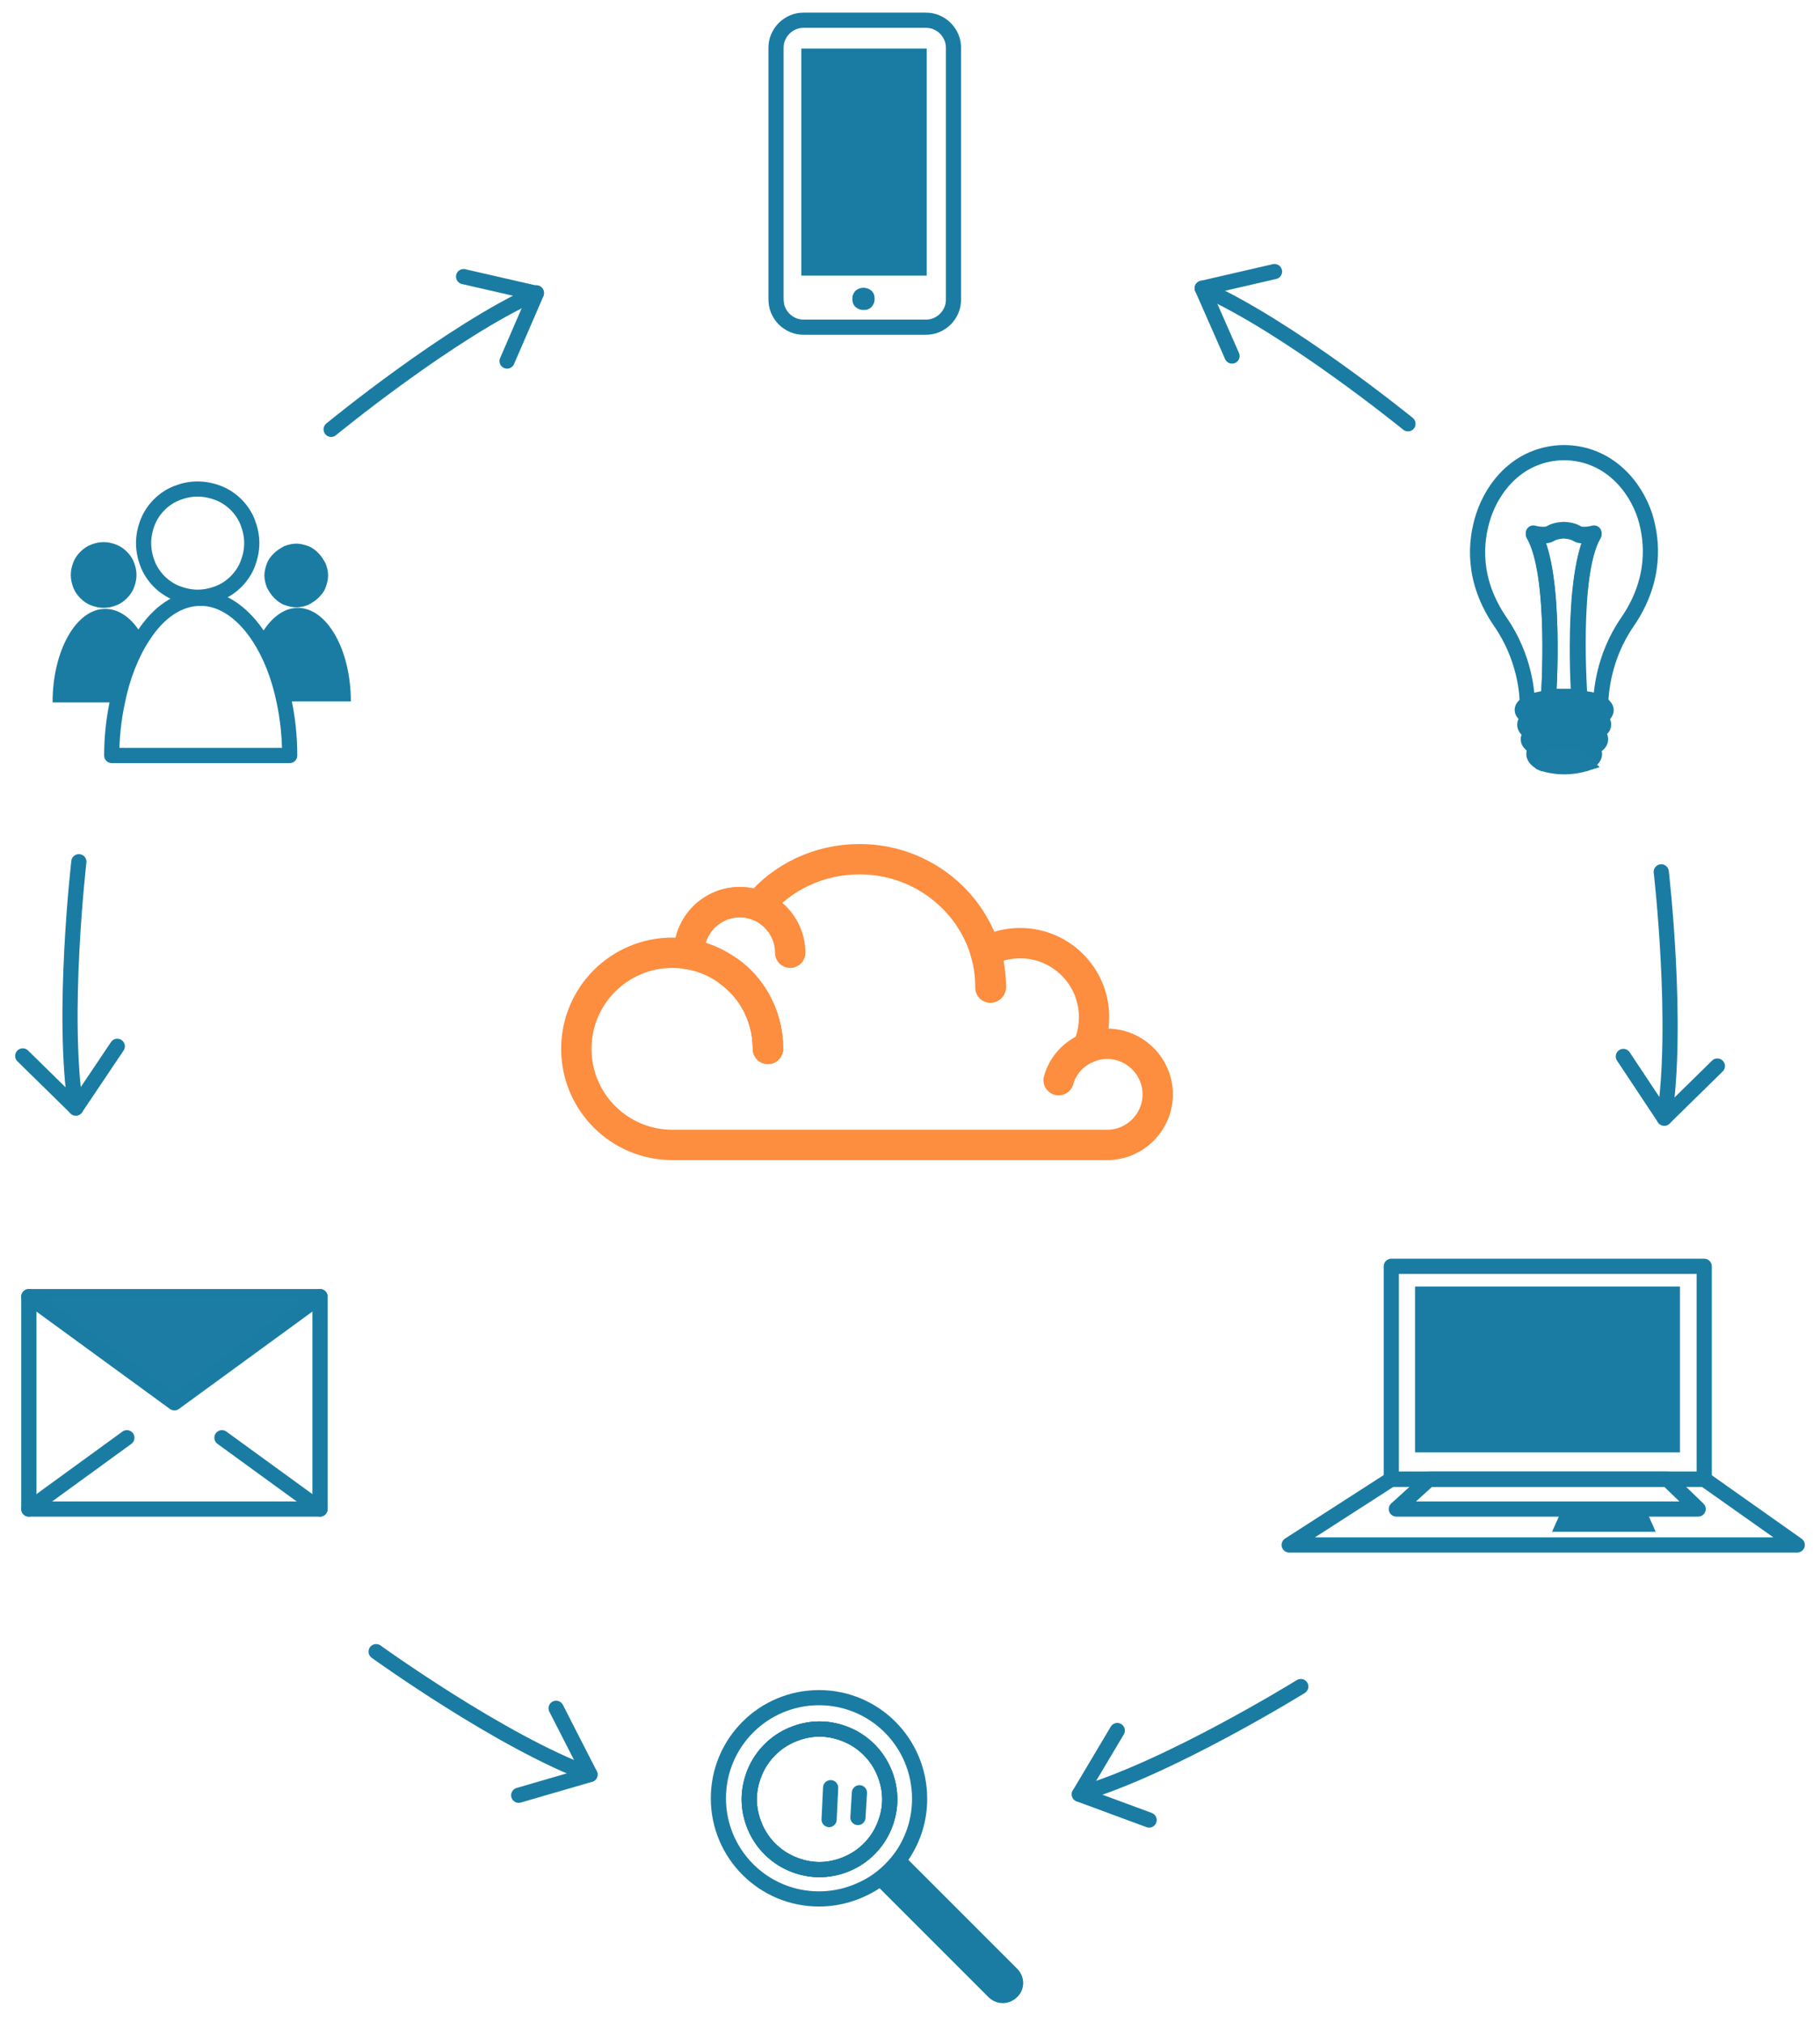 <?xml version="1.0" encoding="utf-8"?>
<!-- Generator: Adobe Illustrator 22.0.1, SVG Export Plug-In . SVG Version: 6.00 Build 0)  -->
<svg version="1.1" id="Réteg_1" xmlns="http://www.w3.org/2000/svg" xmlns:xlink="http://www.w3.org/1999/xlink" x="0px" y="0px"
	 viewBox="0 0 360 400" style="enable-background:new 0 0 360 400;" xml:space="preserve">
<style type="text/css">
	.st0{fill:none;stroke:#1A7CA3;stroke-width:3;stroke-linecap:round;stroke-linejoin:round;}
	.st1{fill:#1A7CA3;}
	.st2{fill:none;stroke:#1A7CA3;stroke-width:3;stroke-linecap:round;stroke-miterlimit:10;}
	.st3{fill:none;stroke:#FD8D3F;stroke-width:6;stroke-linecap:round;stroke-linejoin:round;}
	.st4{fill:none;stroke:#1A7CA3;stroke-width:3;stroke-linejoin:round;}
	.st5{fill:#1C7CA3;}
	.st6{fill:none;stroke:#1C7CA3;stroke-width:3;stroke-miterlimit:10;}
</style>
<path class="st0" d="M22.1,149.4h35.2c0-3.8-0.4-7.4-1.1-10.7c-1-4.9-2.7-9.2-4.9-12.6c-3.1-4.8-7.2-7.8-11.6-7.8s-8.4,2.8-11.4,7.5
	c-2.3,3.5-4.1,8-5.1,13.1C22.5,142.2,22.1,145.7,22.1,149.4z"/>
<path class="st0" d="M39.1,96.7c1.4,0,2.8,0.3,4.1,0.8s2.5,1.3,3.5,2.3s1.8,2.2,2.3,3.5s0.8,2.7,0.8,4.1s-0.3,2.8-0.8,4.1
	c-0.5,1.3-1.3,2.5-2.3,3.5s-2.2,1.8-3.5,2.3s-2.7,0.8-4.1,0.8c-1.4,0-2.8-0.3-4.1-0.8s-2.5-1.3-3.5-2.3s-1.8-2.2-2.3-3.5
	s-0.8-2.7-0.8-4.1s0.3-2.8,0.8-4.1s1.3-2.5,2.3-3.5s2.2-1.8,3.5-2.3S37.6,96.7,39.1,96.7z"/>
<path class="st1" d="M69.4,138.7c0-10.2-4.7-18.5-10.5-18.5c-3,0-5.7,2.3-7.6,5.9c2.2,3.4,3.9,7.7,4.9,12.6H69.4"/>
<path class="st1" d="M58.6,107.5c0.8,0,1.6,0.2,2.4,0.5c0.8,0.3,1.4,0.8,2,1.4s1,1.3,1.4,2c0.3,0.8,0.5,1.6,0.5,2.4
	s-0.2,1.6-0.5,2.4s-0.8,1.4-1.4,2c-0.6,0.6-1.3,1-2,1.4c-0.8,0.3-1.6,0.5-2.4,0.5c-0.8,0-1.6-0.2-2.4-0.5c-0.8-0.3-1.4-0.8-2-1.4
	s-1-1.3-1.4-2c-0.3-0.8-0.5-1.6-0.5-2.4s0.2-1.6,0.5-2.4s0.8-1.4,1.4-2c0.6-0.6,1.3-1,2-1.4C57,107.7,57.8,107.5,58.6,107.5z"/>
<path class="st1" d="M10.4,138.9h12.7c1-5.1,2.8-9.6,5.1-13.1c-1.9-3.4-4.5-5.4-7.4-5.4C15.1,120.4,10.4,128.6,10.4,138.9z"/>
<path class="st1" d="M20.5,107.2c0.9,0,1.7,0.2,2.5,0.5s1.5,0.8,2.1,1.4s1.1,1.3,1.4,2.1c0.3,0.8,0.5,1.6,0.5,2.5s-0.2,1.7-0.5,2.5
	s-0.8,1.5-1.4,2.1s-1.3,1.1-2.1,1.4c-0.8,0.3-1.6,0.5-2.5,0.5s-1.7-0.2-2.5-0.5s-1.5-0.8-2.1-1.4s-1.1-1.3-1.4-2.1s-0.5-1.6-0.5-2.5
	s0.2-1.7,0.5-2.5s0.8-1.5,1.4-2.1c0.6-0.6,1.3-1.1,2.1-1.4C18.8,107.4,19.6,107.2,20.5,107.2z"/>
<path class="st2" d="M148.2,355.8c0-7.7,6.2-13.9,13.9-13.9s13.9,6.2,13.9,13.9c0,7.7-6.2,13.9-13.9,13.9S148.2,363.5,148.2,355.8z
	 M162,335.7c-11,0-19.9,8.9-19.9,19.9s8.9,19.9,19.9,19.9c4,0,7.7-1.2,10.9-3.2c2.3-1.5,4.2-3.4,5.7-5.6c2.1-3.2,3.3-6.9,3.3-11
	C181.9,344.6,173,335.7,162,335.7z"/>
<path class="st2" d="M162.1,341.9c1.8,0,3.6,0.4,5.3,1.1s3.2,1.7,4.5,3s2.3,2.8,3,4.5s1.1,3.5,1.1,5.3s-0.4,3.6-1.1,5.3
	c-0.7,1.7-1.7,3.2-3,4.5s-2.8,2.3-4.5,3s-3.5,1.1-5.3,1.1s-3.6-0.4-5.3-1.1s-3.2-1.7-4.5-3s-2.3-2.8-3-4.5s-1.1-3.5-1.1-5.3
	s0.4-3.6,1.1-5.3s1.7-3.2,3-4.5s2.8-2.3,4.5-3S160.3,341.9,162.1,341.9z"/>
<path class="st2" d="M162.1,341.9c1.8,0,3.6,0.4,5.3,1.1s3.2,1.7,4.5,3s2.3,2.8,3,4.5s1.1,3.5,1.1,5.3s-0.4,3.6-1.1,5.3
	c-0.7,1.7-1.7,3.2-3,4.5s-2.8,2.3-4.5,3s-3.5,1.1-5.3,1.1s-3.6-0.4-5.3-1.1s-3.2-1.7-4.5-3s-2.3-2.8-3-4.5s-1.1-3.5-1.1-5.3
	s0.4-3.6,1.1-5.3s1.7-3.2,3-4.5s2.8-2.3,4.5-3S160.3,341.9,162.1,341.9z"/>
<path class="st1" d="M201.2,394.9c-1.6,1.6-4.1,1.6-5.7,0l-22.7-22.7c2.3-1.5,4.2-3.4,5.7-5.6l22.6,22.6
	C202.8,390.8,202.8,393.4,201.2,394.9z"/>
<line class="st2" x1="164.3" y1="353.5" x2="164" y2="359.8"/>
<line class="st2" x1="170" y1="354.5" x2="169.7" y2="359.4"/>
<path class="st3" d="M151.9,207.4c0-3.5-0.9-6.7-2.5-9.5c-1.3-2.3-3.1-4.3-5.2-5.8"/>
<path class="st3" d="M215.1,207.2c-2.8,1.2-4.9,3.5-5.7,6.4"/>
<path class="st3" d="M196,195.2c0-2.5-0.4-4.9-1-7.1"/>
<path class="st3" d="M150,179.1c-1.1-0.5-2.4-0.7-3.7-0.7c-5.5,0-10,4.5-10,10c0,0.1,0,0.2,0,0.3"/>
<path class="st3" d="M149.4,197.9c-1.3-2.3-3.1-4.3-5.2-5.8"/>
<path class="st3" d="M151.9,207.4c0-3.5-0.9-6.7-2.5-9.5c-1.3-2.3-3.1-4.3-5.2-5.8c-2.3-1.7-5-2.9-7.9-3.4"/>
<path class="st3" d="M136.3,188.7c-1.1-0.2-2.2-0.3-3.3-0.3c-10.5,0-19,8.5-19,19s8.5,19,19,19h86c5.5,0,10-4.5,10-10s-4.5-10-10-10
	c-1.4,0-2.7,0.3-3.9,0.8"/>
<path class="st3" d="M149.4,197.9c1.6,2.8,2.5,6,2.5,9.5"/>
<path class="st3" d="M194.9,188.1c-3.2-10.5-13.1-18.2-24.9-18.2c-8.1,0-15.3,3.6-20,9.2"/>
<path class="st3" d="M215.1,207.2c0.9-1.9,1.3-3.9,1.3-6.1c0-8.1-6.6-14.6-14.6-14.6c-2.5,0-4.8,0.6-6.9,1.7c0.7,2.3,1,4.6,1,7.1"/>
<path class="st3" d="M136.3,188.4c0-5.5,4.5-10,10-10s10,4.5,10,10"/>
<path class="st2" d="M153.5,59.1V9.5c0-0.7,0.1-1.4,0.4-2.1s0.7-1.3,1.2-1.8s1.1-0.9,1.8-1.2c0.7-0.3,1.4-0.4,2.1-0.4h24.1
	c0.7,0,1.4,0.1,2.1,0.4c0.7,0.3,1.3,0.7,1.8,1.2s0.9,1.1,1.2,1.8s0.4,1.4,0.4,2.1v49.7c0,0.7-0.1,1.4-0.4,2.1s-0.7,1.3-1.2,1.8
	s-1.1,0.9-1.8,1.2s-1.4,0.4-2.1,0.4H159c-0.7,0-1.4-0.1-2.1-0.4s-1.3-0.7-1.8-1.2s-0.9-1.1-1.2-1.8S153.5,59.8,153.5,59.1z"/>
<rect x="158.5" y="9.6" class="st1" width="24.8" height="44.9"/>
<path class="st1" d="M170.8,56.9c0.6,0,1.1,0.2,1.6,0.6c0.4,0.4,0.6,0.9,0.6,1.6s-0.2,1.1-0.6,1.6c-0.4,0.4-0.9,0.6-1.6,0.6
	c-0.6,0-1.1-0.2-1.6-0.6c-0.4-0.4-0.6-0.9-0.6-1.6s0.2-1.1,0.6-1.6C169.7,57.1,170.2,56.9,170.8,56.9z"/>
<polygon class="st0" points="275.2,250.4 275.2,292.5 330.9,292.5 333.6,292.5 333.6,292.5 337.1,292.5 337.1,250.4 "/>
<polygon class="st0" points="255,305.5 355.5,305.5 337.1,292.5 330.8,292.5 327.4,292.5 327.4,292.5 275.2,292.5 "/>
<polygon class="st1" points="307,302.9 327.5,302.9 325.5,298.4 309,298.4 "/>
<polygon class="st0" points="276.2,298.4 335.9,298.4 329.8,292.5 282.7,292.5 "/>
<rect x="279.9" y="254.4" class="st1" width="52.4" height="32.8"/>
<path class="st4" d="M321.9,123c-4.9,7.1-5.2,14.3-5.3,16.2c-0.1-0.1-0.3-0.1-0.4-0.2c-0.1-0.1-0.2-0.1-0.4-0.2
	c-0.3-0.1-0.6-0.2-1-0.3c-0.2-0.1-0.4-0.1-0.6-0.1c-0.6-0.1-1.2-0.3-1.9-0.3c0,0-1.7-24.4,3-32.4c0,0-2.2,0.6-3.3,0
	c-1.1-0.7-2.7-0.7-2.7-0.7s-1.6,0-2.7,0.7c-1.1,0.6-3.3,0-3.3,0c4.7,8,3,32.4,3,32.4c-0.2,0-0.4,0.1-0.7,0.1
	c-0.4,0.1-0.8,0.2-1.2,0.2c-0.2,0-0.3,0.1-0.4,0.1s-0.1,0-0.2,0.1c-0.4,0.1-0.7,0.2-1,0.3c-0.1,0-0.2,0.1-0.3,0.1
	c-0.2,0.1-0.3,0.1-0.4,0.2c0-1.9-0.4-9.1-5.3-16.2c-5.7-8.3-5-15.9-3.4-20.9c1.9-5.9,7.1-12.5,16-12.6c8.8,0.1,14.1,6.7,16,12.6
	C326.9,107,327.6,114.7,321.9,123z"/>
<path class="st1" d="M315.4,149.1c0,0.7-0.7,1.4-1.8,1.9c0-0.1-0.1-0.3-0.2-0.4c-0.6-0.8-2.1-1.4-4-1.4c-1.8,0-3.4,0.6-4,1.4
	c-0.1,0.1-0.2,0.3-0.2,0.4c-1.1-0.5-1.8-1.2-1.8-1.9c0-0.4,0.2-0.8,0.5-1.1c1-0.9,3-1.6,5.4-1.6s4.5,0.6,5.5,1.6
	C315.2,148.3,315.4,148.7,315.4,149.1z"/>
<path class="st4" d="M315.4,149.1c0,0.7-0.7,1.4-1.8,1.9c0-0.1-0.1-0.3-0.2-0.4c-0.6-0.8-2.1-1.4-4-1.4c-1.8,0-3.4,0.6-4,1.4
	c-0.1,0.1-0.2,0.3-0.2,0.4c-1.1-0.5-1.8-1.2-1.8-1.9c0-0.4,0.2-0.8,0.5-1.1c1-0.9,3-1.6,5.4-1.6s4.5,0.6,5.5,1.6
	C315.2,148.3,315.4,148.7,315.4,149.1z"/>
<path class="st1" d="M316.6,146.2c0,0.7-0.7,1.3-1.7,1.7c-0.9-0.9-3-1.6-5.5-1.6c-2.4,0-4.5,0.6-5.4,1.6c-1.1-0.5-1.7-1.1-1.7-1.7
	c0-0.5,0.3-0.9,0.9-1.3c1.2-0.8,3.6-1.4,6.3-1.4c2.7,0,5.1,0.6,6.3,1.4C316.3,145.3,316.6,145.7,316.6,146.2z"/>
<path class="st4" d="M316.6,146.2c0,0.7-0.7,1.3-1.7,1.7c-0.9-0.9-3-1.6-5.5-1.6c-2.4,0-4.5,0.6-5.4,1.6c-1.1-0.5-1.7-1.1-1.7-1.7
	c0-0.5,0.3-0.9,0.9-1.3c1.2-0.8,3.6-1.4,6.3-1.4c2.7,0,5.1,0.6,6.3,1.4C316.3,145.3,316.6,145.7,316.6,146.2z"/>
<path class="st5" d="M317.7,140.4c0,0.6-0.5,1.1-1.5,1.5c-1.4-0.8-3.9-1.3-6.8-1.3s-5.4,0.5-6.8,1.3c-0.9-0.4-1.5-1-1.5-1.5
	s0.4-0.9,1-1.3c0.1-0.1,0.3-0.2,0.4-0.2s0.2-0.1,0.3-0.1c0.3-0.1,0.6-0.2,1-0.3c0.1,0,0.1,0,0.2-0.1c0.1,0,0.3-0.1,0.5-0.1
	c0.4-0.1,0.8-0.2,1.2-0.3c0.2,0,0.4-0.1,0.7-0.1c0.2,0,0.5-0.1,0.7-0.1s0.4,0,0.6,0s0.3,0,0.4,0c0.4,0,0.8,0,1.3,0
	c0.4,0,0.9,0,1.3,0c0.2,0,0.3,0,0.5,0s0.5,0,0.7,0.1c0.2,0,0.4,0,0.6,0.1l0,0c0.7,0.1,1.3,0.2,1.9,0.3c0.2,0,0.4,0.1,0.5,0.1
	c0.4,0.1,0.7,0.2,1,0.3c0.1,0.1,0.3,0.1,0.4,0.2c0.1,0.1,0.3,0.1,0.4,0.2C317.3,139.5,317.7,140,317.7,140.4z"/>
<path class="st4" d="M317.7,140.4c0,0.6-0.5,1.1-1.5,1.5c-1.4-0.8-3.9-1.3-6.8-1.3s-5.4,0.5-6.8,1.3c-0.9-0.4-1.5-1-1.5-1.5
	s0.4-0.9,1-1.3c0.1-0.1,0.3-0.2,0.4-0.2s0.2-0.1,0.3-0.1c0.3-0.1,0.6-0.2,1-0.3c0.1,0,0.1,0,0.2-0.1c0.1,0,0.3-0.1,0.5-0.1
	c0.4-0.1,0.8-0.2,1.2-0.3c0.2,0,0.4-0.1,0.7-0.1c0.2,0,0.5-0.1,0.7-0.1s0.4,0,0.6,0s0.3,0,0.4,0c0.4,0,0.8,0,1.3,0
	c0.4,0,0.9,0,1.3,0c0.2,0,0.3,0,0.5,0s0.5,0,0.7,0.1c0.2,0,0.4,0,0.6,0.1l0,0c0.7,0.1,1.3,0.2,1.9,0.3c0.2,0,0.4,0.1,0.5,0.1
	c0.4,0.1,0.7,0.2,1,0.3c0.1,0.1,0.3,0.1,0.4,0.2c0.1,0.1,0.3,0.1,0.4,0.2C317.3,139.5,317.7,140,317.7,140.4z"/>
<path class="st1" d="M317.2,143.3c0,0.6-0.6,1.1-1.5,1.6c-1.2-0.8-3.6-1.4-6.3-1.4c-2.7,0-5.1,0.6-6.3,1.4c-1-0.4-1.5-1-1.5-1.6
	c0-0.5,0.4-1,1.1-1.3c1.3-0.8,3.9-1.3,6.8-1.3s5.4,0.5,6.8,1.3C316.9,142.4,317.2,142.8,317.2,143.3z"/>
<path class="st4" d="M317.2,143.3c0,0.6-0.6,1.1-1.5,1.6c-1.2-0.8-3.6-1.4-6.3-1.4c-2.7,0-5.1,0.6-6.3,1.4c-1-0.4-1.5-1-1.5-1.6
	c0-0.5,0.4-1,1.1-1.3c1.3-0.8,3.9-1.3,6.8-1.3s5.4,0.5,6.8,1.3C316.9,142.4,317.2,142.8,317.2,143.3z"/>
<path class="st4" d="M312.5,137.9L312.5,137.9c-0.2,0-0.4-0.1-0.7-0.1c-0.2,0-0.5,0-0.7-0.1c-0.2,0-0.3,0-0.5,0c-0.4,0-0.8,0-1.3,0
	c-0.4,0-0.9,0-1.3,0c-0.1,0-0.3,0-0.4,0c-0.2,0-0.4,0-0.6,0s-0.5,0-0.7,0.1c0,0,1.7-24.4-3-32.4c0,0,2.2,0.6,3.3,0
	c1.1-0.7,2.7-0.7,2.7-0.7s1.7,0,2.7,0.7c1.1,0.6,3.3,0,3.3,0C310.7,113.5,312.5,137.9,312.5,137.9z"/>
<path class="st1" d="M313.6,151c-4.6,1.4-8.3,0-8.3,0c0-0.1,0.1-0.3,0.2-0.4c0.6-0.8,2.1-1.4,4-1.4s3.4,0.6,4,1.4
	C313.5,150.7,313.5,150.9,313.6,151z"/>
<path class="st6" d="M313.6,151c-4.6,1.4-8.3,0-8.3,0c0-0.1,0.1-0.3,0.2-0.4c0.6-0.8,2.1-1.4,4-1.4s3.4,0.6,4,1.4
	C313.5,150.7,313.5,150.9,313.6,151z"/>
<rect x="5.7" y="256.4" class="st0" width="57.6" height="42"/>
<polyline class="st5" points="5.7,256.4 34.5,277.4 63.3,256.4 "/>
<polyline class="st0" points="5.7,256.4 34.5,277.4 63.3,256.4 "/>
<line class="st0" x1="5.7" y1="298.4" x2="25.1" y2="284.3"/>
<line class="st0" x1="63.3" y1="298.4" x2="43.9" y2="284.3"/>
<polyline class="st0" points="339.7,210.8 329.2,221.1 321.1,208.9 "/>
<path class="st0" d="M328.6,172.4c0,0,3.5,30.3,0.6,48.7"/>
<polyline class="st0" points="252.1,53.7 237.8,57 243.7,70.4 "/>
<path class="st0" d="M278.5,83.8c0,0-23.7-19.3-40.7-26.8"/>
<polyline class="st0" points="91.7,54.7 106.1,58 100.3,71.4 "/>
<path class="st0" d="M65.5,84.9c0,0,23.6-19.4,40.6-27"/>
<polyline class="st0" points="227.3,359.9 213.5,354.8 221,342.2 "/>
<path class="st0" d="M257.3,333.5c0,0-26,16.1-43.8,21.3"/>
<polyline class="st0" points="102.6,355 116.7,350.9 110,337.8 "/>
<path class="st0" d="M74.4,326.6c0,0,24.8,17.9,42.3,24.3"/>
<polyline class="st0" points="4.5,208.8 15,219.1 23.2,206.9 "/>
<path class="st0" d="M15.6,170.4c0,0-3.5,30.3-0.6,48.7"/>
</svg>
